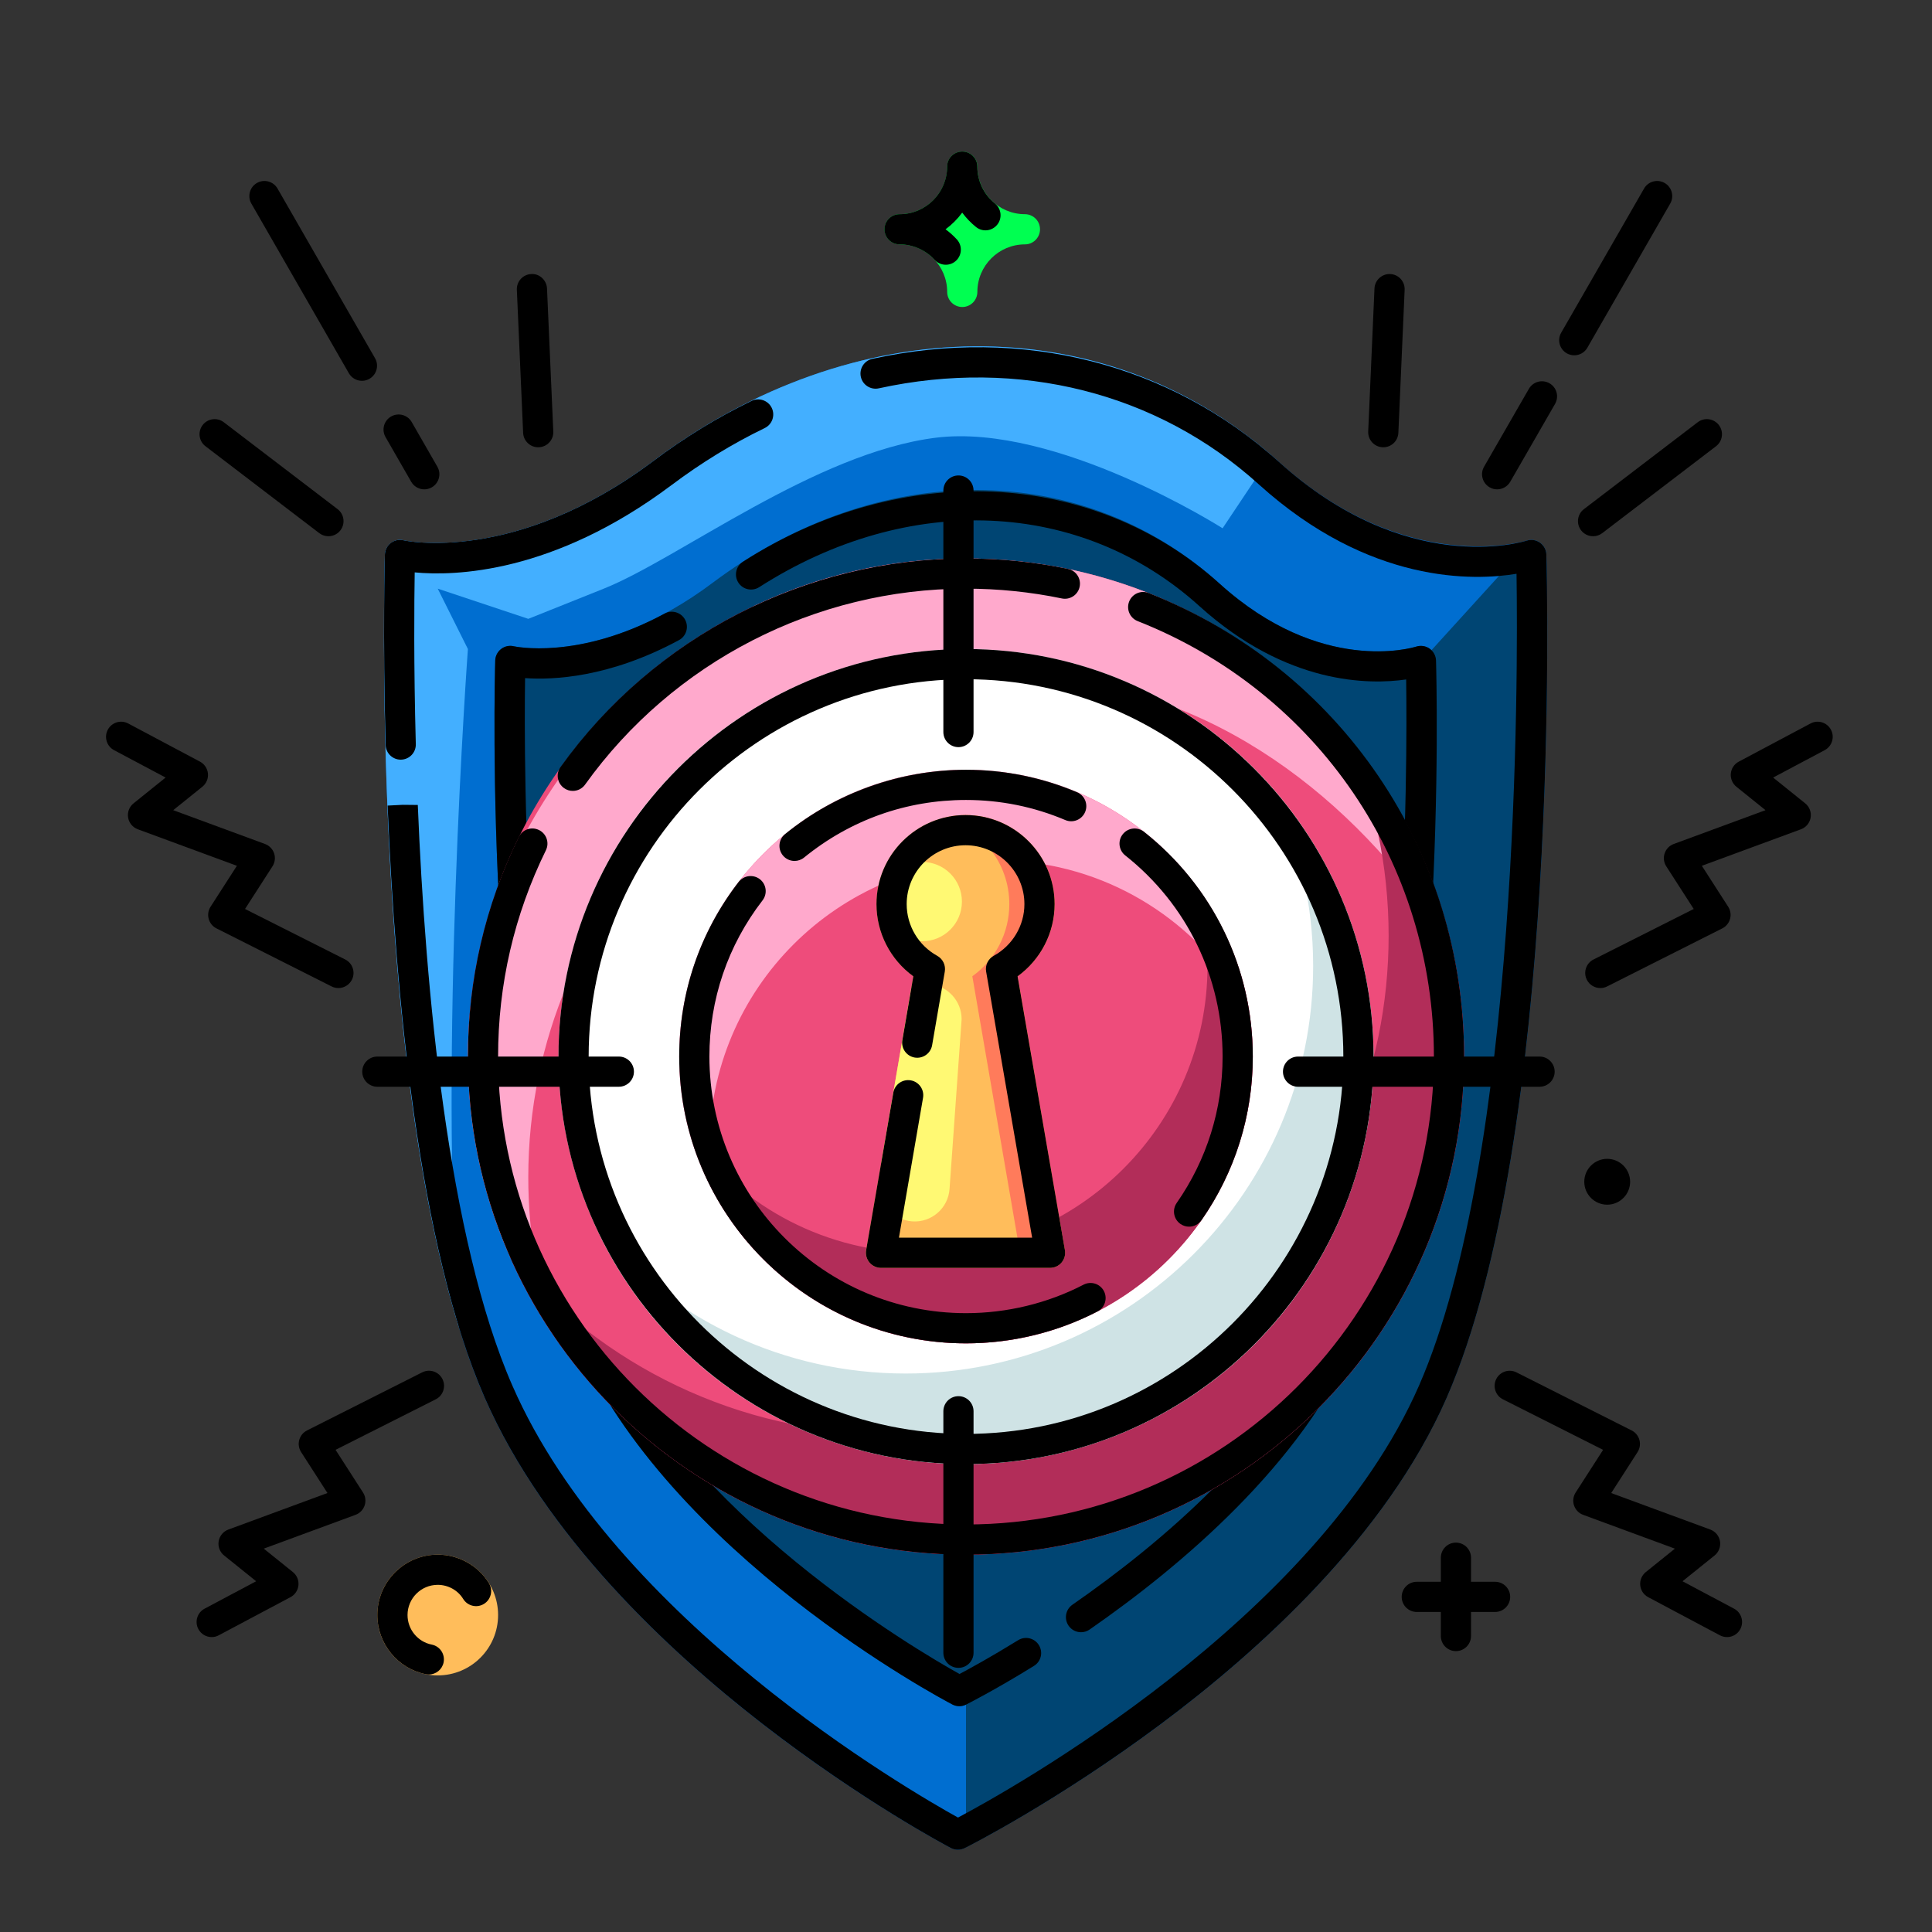 <?xml version="1.0" encoding="utf-8"?>
<!-- Generator: Adobe Illustrator 24.2.1, SVG Export Plug-In . SVG Version: 6.00 Build 0)  -->
<svg version="1.1" xmlns="http://www.w3.org/2000/svg" xmlns:xlink="http://www.w3.org/1999/xlink" x="0px" y="0px"
	 viewBox="0 0 128 128" style="enable-background:new 0 0 128 128;" xml:space="preserve">
<rect x="0" y="0" width="128" height="128" fill="#333333" stroke="none"/>
<style type="text/css">
	.st0{fill:#7DEEFF;}
	.st1{fill:#4DC2CE;}
	.st2{fill:#4C4947;}
	.st3{fill:#75716D;}
	.st4{fill:#2B2927;}
	.st5{fill:#FF3968;}
	.st6{fill:#FF85AE;}
	.st7{fill:#CC194C;}
	.st8{fill:#00E77B;}
	.st9{fill:#EBFFFF;}
	.st10{fill:#004573;}
	.st11{fill:#3C8AB5;}
	.st12{fill:#012E47;}
	.st13{fill:#FFC745;}
	.st14{fill:#FF0097;}
	.st15{fill:#FFBD5B;}
	.st16{fill:#FF7B5B;}
	.st17{fill:#FF0077;}
	.st18{fill:#BC005E;}
	.st19{fill:#FFBF45;}
	.st20{fill:#FFF15C;}
	.st21{fill:#915524;}
	.st22{fill:#5B3314;}
	.st23{fill:#B95A00;}
	.st24{fill:#E58D45;}
	.st25{fill:#CE9D78;}
	.st26{fill:#FE4B9E;}
	.st27{fill:#FFF973;}
	.st28{fill:#006ED0;}
	.st29{fill:#43AFFF;}
	.st30{fill:#FF00A2;}
	.st31{fill:#03263A;}
	.st32{fill:#B22D59;}
	.st33{fill:#FFA9CC;}
	.st34{fill:#52B1DB;}
	.st35{fill:#FF00F4;}
	.st36{fill:#A4F3FF;}
	.st37{fill:#73BBD8;}
	.st38{fill:#00FF51;}
	.st39{fill:#06C460;}
	.st40{fill:#EE4C7B;}
	.st41{fill:#FFEB99;}
	.st42{fill:#45E7FF;}
	.st43{fill:#27B9C4;}
	.st44{fill:#B6FDFF;}
	.st45{fill:#E70045;}
	.st46{fill:#AA073D;}
	.st47{opacity:0.5;}
	.st48{fill:#D0FAFF;}
	.st49{fill:#ACDEE2;}
	.st50{fill:#FFFFFF;}
	.st51{fill:#FF9CBD;}
	.st52{fill:#AD003A;}
	.st53{fill:#CFE3E5;}
	.st54{fill:#173EFF;}
	.st55{fill:#4399C9;}
	.st56{fill:#092EB5;}
	.st57{fill:#40C9FF;}
	.st58{fill:#DCFFE2;}
	.st59{display:none;}
	.st60{display:inline;fill:none;stroke:#BBD7FF;stroke-width:2;stroke-linecap:round;stroke-linejoin:round;stroke-miterlimit:10;}
	.st61{fill:#C7FFD2;}
	.st62{fill:#2EE8FF;}
	.st63{fill:#025593;}
	.st64{fill:#2E7EFF;}
	.st65{fill:#FF6E9E;}
	.st66{fill:none;stroke:#000000;stroke-width:2;stroke-linecap:round;stroke-linejoin:round;stroke-miterlimit:10;}
	.st67{fill:#FF99E0;}
	
		.st68{display:none;fill:none;stroke:#28304F;stroke-width:2;stroke-linecap:round;stroke-linejoin:round;stroke-miterlimit:10;stroke-dasharray:7;}
	.st69{fill:#F8FFFF;}
	.st70{fill:#67C9D3;}
	.st71{fill:#88CFFF;}
	.st72{fill:#1334AA;}
	.st73{fill:#63B2BA;}
	.st74{fill:#033551;}
	.st75{fill:#8C224B;}
	.st76{fill:#FFC7BE;}
	.st77{fill:#E59991;}
	.st78{fill:#FFE6E3;}
	.st79{fill:#1578AF;}
	.st80{fill:#4EA2C6;}
	.st81{fill:#5E3312;}
	.st82{fill:#E2A86A;}
	.st83{fill:#4F2A0F;}
	.st84{fill:#301808;}
	.st85{fill:#965123;}
	.st86{fill:#823B00;}
	.st87{fill:#EA8B3D;}
	.st88{fill:#D39163;}
</style>
<g id="_x30_1">
</g>
<g id="_x30_2">
</g>
<g id="_x30_3">
</g>
<g id="_x30_4">
</g>
<g id="_x30_5">
</g>
<g id="_x30_6">
</g>
<g id="_x30_7">
</g>
<g id="_x30_8">
</g>
<g id="_x30_9">
</g>
<g id="_x31_0">
</g>
<g id="_x31_1">
	<g>
		<g>
			<path class="st28" d="M95.84,92.6c-4.02,9.19-12.5,16.82-18.9,21.6c-6.54,4.88-12.16,7.8-12.94,8.19
				c-0.05,0.03-0.08,0.04-0.09,0.05c-0.14,0.07-0.3,0.11-0.45,0.11c-0.16,0-0.32-0.04-0.47-0.12c-0.23-0.12-5.86-3.08-12.51-8.24
				c-6.16-4.78-14.36-12.41-18.37-21.59c-0.63-1.43-1.2-3-1.71-4.67c-5.75-18.56-4.94-49.75-4.9-51.19c0.01-0.3,0.16-0.58,0.4-0.76
				c0.24-0.19,0.54-0.26,0.84-0.18c0.07,0.02,7.38,1.62,16.55-5.26c13.33-10,29.69-10.12,40.94-0.38c0.17,0.14,0.34,0.29,0.5,0.44
				c8.48,7.67,16.33,5.24,16.41,5.22c0.11-0.04,0.23-0.05,0.34-0.05c0.2,0.01,0.39,0.07,0.54,0.18c0.26,0.19,0.42,0.48,0.43,0.79
				C102.49,38.31,103.45,75.21,95.84,92.6z"/>
		</g>
		<g>
			<path class="st10" d="M95.84,92.6c-4.02,9.19-12.5,16.82-18.9,21.6c-6.54,4.88-12.16,7.8-12.94,8.19V112l30-68l7.48-8.23
				c0.2,0.01,0.39,0.07,0.54,0.18c0.26,0.19,0.42,0.48,0.43,0.79C102.49,38.31,103.45,75.21,95.84,92.6z"/>
		</g>
		<g>
			<path class="st10" d="M95.14,43.763c-0.009-0.313-0.167-0.604-0.422-0.786c-0.254-0.18-0.582-0.231-0.882-0.138
				c-0.255,0.079-6.324,1.897-13.024-4.164c-9.132-8.261-22.635-8.282-33.602-0.059c-7.305,5.479-13.11,4.216-13.164,4.203
				c-0.292-0.074-0.603-0.006-0.842,0.177c-0.24,0.184-0.384,0.465-0.393,0.767c-0.036,1.26-0.811,31.01,5.333,45.053
				c6.194,14.159,24.188,23.709,24.952,24.108c0.145,0.076,0.305,0.114,0.464,0.114c0.153,0,0.307-0.035,0.448-0.105
				c0.798-0.4,19.601-9.948,25.799-24.117C95.951,74.772,95.176,45.022,95.14,43.763z"/>
		</g>
		<g>
			<path class="st38" d="M67.903,14.191c-1.737,0-3.15-1.413-3.15-3.149c0-0.553-0.448-1-1-1s-1,0.447-1,1
				c0,1.736-1.413,3.149-3.149,3.149c-0.552,0-1,0.447-1,1s0.448,1,1,1c1.737,0,3.149,1.413,3.149,3.149c0,0.553,0.448,1,1,1
				s1-0.447,1-1c0-1.736,1.413-3.149,3.15-3.149c0.552,0,1-0.447,1-1S68.456,14.191,67.903,14.191z"/>
		</g>
		<g>
			<path d="M63.56,113.04c-0.16,0-0.319-0.038-0.464-0.114c-0.763-0.399-18.763-9.956-24.953-24.115
				c-6.139-14.034-5.369-43.789-5.333-45.049c0.008-0.302,0.153-0.583,0.393-0.767c0.239-0.183,0.549-0.251,0.842-0.177
				c0.037,0.007,4.247,0.935,9.989-2.168c0.486-0.265,1.092-0.081,1.355,0.404c0.262,0.486,0.082,1.093-0.405,1.355
				c-4.619,2.495-8.361,2.647-10.196,2.518c-0.079,5.602-0.122,30.945,5.187,43.082c5.378,12.303,20.756,21.314,23.596,22.897
				c0.684-0.362,2.085-1.129,3.882-2.238c0.47-0.292,1.086-0.146,1.376,0.325c0.291,0.47,0.145,1.086-0.325,1.376
				c-2.648,1.636-4.424,2.527-4.498,2.564C63.866,113.005,63.713,113.04,63.56,113.04z"/>
		</g>
		<g>
			<path d="M71.621,108.14c-0.317,0-0.628-0.15-0.823-0.43c-0.314-0.454-0.202-1.077,0.251-1.392
				c5.843-4.055,13.523-10.522,16.924-18.309c5.291-12.074,5.269-37.217,5.189-42.993c-2.422,0.352-7.906,0.376-13.693-4.854
				c-7.841-7.096-19.292-7.588-29.17-1.261c-0.466,0.298-1.083,0.163-1.382-0.303c-0.298-0.465-0.162-1.083,0.303-1.381
				c10.498-6.727,23.193-6.138,31.591,1.461c6.703,6.058,12.769,4.238,13.024,4.159c0.302-0.094,0.628-0.042,0.883,0.138
				c0.255,0.182,0.413,0.473,0.422,0.786c0.036,1.26,0.816,31.016-5.333,45.05c-3.588,8.215-11.561,14.948-17.616,19.149
				C72.017,108.082,71.818,108.14,71.621,108.14z"/>
		</g>
		<g>
			<path class="st40" d="M97,70c0,18.2-14.8,33-33,33c-11.32,0-21.32-5.72-27.26-14.43c-0.18-0.26-0.35-0.53-0.53-0.8
				c-0.04-0.07-0.09-0.14-0.13-0.21c-0.2-0.31-0.39-0.63-0.58-0.96c-0.04-0.06-0.08-0.12-0.12-0.19c-0.17-0.31-0.34-0.62-0.51-0.93
				c-0.19-0.36-0.38-0.72-0.55-1.08c-0.18-0.36-0.35-0.73-0.51-1.1c-0.17-0.37-0.33-0.74-0.48-1.12c-1.07-2.69-1.8-5.55-2.13-8.53
				c-0.03-0.32-0.06-0.63-0.09-0.94c-0.01-0.11-0.02-0.21-0.02-0.31c-0.03-0.31-0.04-0.62-0.06-0.93C31.01,70.99,31,70.49,31,70
				c0-0.28,0-0.57,0.01-0.85c0.33-12.85,8.03-23.89,19.03-29.04C54.28,38.11,59.01,37,64,37c7.96,0,15.27,2.83,20.98,7.55
				C92.32,50.6,97,59.76,97,70z"/>
		</g>
		<g>
			<path class="st33" d="M95,61c-5.94-8.7-15.69-16-27-16c-18.2,0-33,14.8-33,33c0,3.7,0.61,7.25,1.74,10.57
				c-0.18-0.26-0.35-0.53-0.53-0.8c-0.04-0.07-0.09-0.14-0.13-0.21c-0.2-0.31-0.39-0.63-0.58-0.96c-0.04-0.06-0.08-0.12-0.12-0.19
				c-0.17-0.31-0.34-0.62-0.51-0.93c-0.19-0.36-0.38-0.72-0.55-1.08c-0.18-0.36-0.35-0.73-0.51-1.1c-0.17-0.37-0.33-0.74-0.48-1.12
				c-1.07-2.69-1.8-5.55-2.13-8.53c-0.03-0.32-0.06-0.63-0.09-0.94c-0.01-0.11-0.02-0.21-0.02-0.31c-0.03-0.31-0.04-0.62-0.06-0.93
				C31.01,70.99,31,70.49,31,70c0-0.28,0-0.57,0.01-0.85c0.35-12.26,8.29-23.33,19.03-29.04C54.28,38.11,59.01,37,64,37
				c7.96,0,15.27,2.83,20.98,7.55C89.96,49.39,93.52,55.56,95,61z"/>
		</g>
		<g>
			<path class="st32" d="M97,70c0,18.2-14.8,33-33,33c-13.48,0-25.1-8.12-30.22-19.74C39.84,90.44,48.9,95,59,95
				c18.2,0,33-14.8,33-33c0-4.72-0.99-9.2-2.78-13.26C94.07,54.48,97,61.9,97,70z"/>
		</g>
		<g>
			<path class="st29" d="M84.23,30.16L81,35c0,0-11-7-19-6s-17,8-22,10s-5,2-5,2l-6-2l2,4c0,0-1.96,26.74-0.6,44.93
				c-5.75-18.56-4.94-49.75-4.9-51.19c0.01-0.3,0.16-0.58,0.4-0.76c0.24-0.19,0.54-0.26,0.84-0.18c0.07,0.02,7.38,1.62,16.55-5.26
				C56.62,20.54,72.98,20.42,84.23,30.16z"/>
		</g>
		<g>
			<circle class="st50" cx="64" cy="70" r="27"/>
		</g>
		<g>
			<path class="st40" d="M83,70c0,10.48-8.52,19-19,19c-7.81,0-14.54-4.74-17.44-11.49C45.55,75.21,45,72.67,45,70
				c0-10.48,8.52-19,19-19c7.03,0,13.18,3.83,16.46,9.52c0.01,0.01,0,0.01,0,0.01C82.08,63.32,83,66.55,83,70z"/>
		</g>
		<g>
			<path class="st32" d="M83,70c0,10.48-8.52,19-19,19c-8.62,0-15.91-5.76-18.22-13.64C49.25,80,54.78,83,61,83
				c10.48,0,19-8.52,19-19c0-1.86-0.27-3.65-0.78-5.35C81.6,61.82,83,65.75,83,70z"/>
		</g>
		<g>
			<path class="st33" d="M81.83,65.5C78.42,60.38,72.6,57,66,57c-10.48,0-19,8.52-19,19c0,0.85,0.06,1.68,0.17,2.5
				c-0.22-0.32-0.42-0.65-0.61-0.99C45.55,75.21,45,72.67,45,70c0-10.48,8.52-19,19-19c7.03,0,13.18,3.83,16.46,9.52
				c0.01,0.01,0,0.01,0,0.01C81.14,62.09,81.6,63.76,81.83,65.5z"/>
		</g>
		<g>
			<path class="st53" d="M91,70c0,14.89-12.11,27-27,27c-10.68,0-19.93-6.23-24.3-15.24C44.63,87.42,51.91,91,60,91
				c14.89,0,27-12.11,27-27c0-4.21-0.97-8.2-2.7-11.76C88.48,56.99,91,63.21,91,70z"/>
		</g>
		<g>
			<path class="st15" d="M70.55,82.83c0.05,0.29-0.03,0.59-0.22,0.81C70.14,83.87,69.86,84,69.57,84h-11.2
				c-0.3,0-0.58-0.13-0.77-0.36c-0.19-0.22-0.27-0.52-0.22-0.81l1.02-5.89l1.98-11.51l0.13-0.75c-1.52-1.1-2.44-2.87-2.44-4.78
				c0-3.25,2.64-5.9,5.9-5.9c3.25,0,5.9,2.65,5.9,5.9c0,1.91-0.92,3.68-2.45,4.78L70.55,82.83z"/>
		</g>
		<g>
			<path class="st27" d="M63.71,67.52c0,0.05-0.01,0.1-0.01,0.16l-0.79,11.09c-0.09,1.28-1.2,2.24-2.47,2.15
				c-1.28-0.09-2.24-1.2-2.15-2.47l0.11-1.51l1.98-11.51c0.35-0.18,0.75-0.26,1.17-0.23C62.77,65.29,63.71,66.31,63.71,67.52z"/>
		</g>
		<g>
			<circle class="st27" cx="61.104" cy="59.733" r="2.626"/>
		</g>
		<g>
			<path class="st16" d="M70.55,82.83c0.05,0.29-0.03,0.59-0.22,0.81C70.14,83.87,69.86,84,69.57,84h-3c0.29,0,0.57-0.13,0.76-0.36
				c0.19-0.22,0.27-0.52,0.22-0.81l-3.13-18.15c1.53-1.1,2.45-2.87,2.45-4.78c0-2.73-1.87-5.04-4.4-5.7c0.48-0.13,0.98-0.2,1.5-0.2
				c3.25,0,5.9,2.65,5.9,5.9c0,1.91-0.92,3.68-2.45,4.78L70.55,82.83z"/>
		</g>
		<g>
			<path d="M69.57,84h-11.2c-0.295,0-0.575-0.13-0.765-0.355s-0.271-0.523-0.221-0.814l1.8-10.44
				c0.094-0.544,0.607-0.909,1.155-0.815c0.544,0.094,0.909,0.611,0.815,1.155L59.557,82h8.825l-3.048-17.63
				c-0.073-0.419,0.129-0.839,0.502-1.045c1.254-0.693,2.034-2.006,2.034-3.425c0-2.15-1.75-3.9-3.9-3.9c-2.151,0-3.9,1.75-3.9,3.9
				c0,1.423,0.775,2.734,2.023,3.425c0.373,0.206,0.574,0.625,0.502,1.045l-0.84,4.88c-0.094,0.543-0.611,0.906-1.155,0.815
				c-0.544-0.094-0.91-0.61-0.816-1.155l0.727-4.226c-1.522-1.104-2.442-2.878-2.442-4.784c0-3.254,2.647-5.9,5.9-5.9
				s5.9,2.646,5.9,5.9c0,1.903-0.924,3.679-2.452,4.784l3.137,18.146c0.05,0.29-0.03,0.588-0.22,0.814
				C70.145,83.87,69.865,84,69.57,84z"/>
		</g>
		<g>
			<circle class="st15" cx="29" cy="107" r="4"/>
		</g>
		<g>
			<path d="M26.549,50.33c-0.54,0-0.984-0.43-0.999-0.973c-0.198-7.333-0.051-12.564-0.05-12.617
				c0.009-0.301,0.153-0.583,0.393-0.766c0.24-0.184,0.548-0.252,0.843-0.177c0.069,0.016,7.375,1.624,16.554-5.258
				c2.067-1.553,4.255-2.893,6.504-3.98c0.497-0.237,1.096-0.032,1.336,0.465s0.032,1.095-0.465,1.336
				c-2.133,1.031-4.21,2.303-6.175,3.779c-7.836,5.876-14.393,6.034-17.015,5.783c-0.032,1.908-0.07,6.091,0.073,11.38
				c0.015,0.553-0.42,1.012-0.973,1.027C26.567,50.33,26.559,50.33,26.549,50.33z"/>
		</g>
		<g>
			<path d="M63.46,122.55c-0.16,0-0.319-0.038-0.464-0.114c-0.236-0.124-5.863-3.091-12.514-8.249
				c-6.166-4.783-14.358-12.41-18.369-21.586c-4.4-10.04-5.926-26.875-6.432-39.229l0.999-0.051l1,0.01
				c0.498,12.142,1.99,28.712,6.266,38.469c6.789,15.533,26.294,26.83,29.524,28.618c3.326-1.763,23.744-13.08,30.544-28.618
				c6.667-15.258,6.559-47.169,6.46-53.786c-2.794,0.464-9.736,0.717-17.085-5.932c-6.711-6.071-15.883-8.384-25.166-6.354
				c-0.536,0.119-1.073-0.223-1.191-0.763c-0.118-0.539,0.224-1.072,0.763-1.19c9.92-2.176,19.738,0.313,26.935,6.825
				c8.434,7.63,16.092,5.32,16.414,5.219c0.3-0.094,0.627-0.045,0.883,0.138c0.256,0.182,0.413,0.473,0.422,0.786
				c0.044,1.562,0.999,38.464-6.603,55.859c-4.019,9.184-12.5,16.813-18.907,21.597c-6.908,5.157-12.785,8.123-13.031,8.246
				C63.767,122.515,63.613,122.55,63.46,122.55z"/>
		</g>
		<g>
			<path d="M52.641,57.04c-0.291,0-0.579-0.126-0.776-0.369c-0.349-0.429-0.284-1.059,0.145-1.407C55.392,52.515,59.65,51,64,51
				c2.549,0,5.025,0.501,7.36,1.489c0.509,0.215,0.747,0.802,0.531,1.311s-0.803,0.747-1.311,0.531C68.494,53.448,66.28,53,64,53
				c-3.949,0-7.659,1.319-10.729,3.816C53.085,56.967,52.862,57.04,52.641,57.04z"/>
		</g>
		<g>
			<path d="M64,89c-10.477,0-19-8.523-19-19c0-4.233,1.362-8.234,3.938-11.571c0.338-0.437,0.967-0.515,1.403-0.181
				c0.437,0.338,0.518,0.966,0.18,1.403C48.218,62.635,47,66.213,47,70c0,9.374,7.626,17,17,17c2.713,0,5.407-0.652,7.79-1.888
				c0.492-0.253,1.094-0.063,1.348,0.428c0.254,0.49,0.063,1.094-0.428,1.348C70.044,88.27,67.032,89,64,89z"/>
		</g>
		<g>
			<path d="M78.779,81.27c-0.197,0-0.397-0.059-0.571-0.18c-0.453-0.316-0.564-0.939-0.248-1.393C79.949,76.848,81,73.494,81,70
				c0-5.227-2.351-10.084-6.45-13.326c-0.434-0.343-0.507-0.972-0.164-1.404c0.343-0.434,0.971-0.507,1.404-0.164
				C80.372,58.729,83,64.158,83,70c0,3.905-1.176,7.654-3.4,10.842C79.405,81.12,79.095,81.27,78.779,81.27z"/>
		</g>
		<g>
			<path d="M64,97c-14.888,0-27-12.112-27-27s12.112-27,27-27s27,12.112,27,27S78.888,97,64,97z M64,45c-13.785,0-25,11.215-25,25
				s11.215,25,25,25s25-11.215,25-25S77.785,45,64,45z"/>
		</g>
		<g>
			<path d="M37.949,52.4c-0.202,0-0.405-0.061-0.582-0.188c-0.449-0.321-0.552-0.946-0.23-1.395C43.335,42.166,53.377,37,64,37
				c2.28,0,4.553,0.232,6.754,0.691c0.541,0.112,0.888,0.642,0.775,1.183c-0.112,0.54-0.641,0.887-1.183,0.774
				C68.279,39.219,66.144,39,64,39c-9.979,0-19.414,4.854-25.237,12.982C38.568,52.255,38.261,52.4,37.949,52.4z"/>
		</g>
		<g>
			<path d="M64,103c-18.196,0-33-14.804-33-33c0-5.093,1.135-9.988,3.372-14.551c0.244-0.496,0.841-0.703,1.338-0.457
				c0.496,0.243,0.701,0.842,0.458,1.338C34.066,60.615,33,65.215,33,70c0,17.094,13.907,31,31,31s31-13.906,31-31
				c0-12.82-7.704-24.145-19.627-28.85c-0.514-0.203-0.766-0.784-0.563-1.298s0.783-0.766,1.297-0.562
				C88.799,44.299,97,56.354,97,70C97,88.196,82.196,103,64,103z"/>
		</g>
		<g>
			<g>
				<path d="M41,72H25c-0.552,0-1-0.447-1-1s0.448-1,1-1h16c0.552,0,1,0.447,1,1S41.552,72,41,72z"/>
			</g>
			<g>
				<path d="M102,72H86c-0.552,0-1-0.447-1-1s0.448-1,1-1h16c0.552,0,1,0.447,1,1S102.552,72,102,72z"/>
			</g>
		</g>
		<g>
			<g>
				<path d="M63.5,49.5c-0.552,0-1-0.447-1-1v-16c0-0.553,0.448-1,1-1s1,0.447,1,1v16C64.5,49.053,64.052,49.5,63.5,49.5z"/>
			</g>
			<g>
				<path d="M63.5,110.5c-0.552,0-1-0.447-1-1v-16c0-0.553,0.448-1,1-1s1,0.447,1,1v16C64.5,110.053,64.052,110.5,63.5,110.5z"/>
			</g>
		</g>
		<g>
			<path d="M62.661,17.54c-0.271,0-0.541-0.109-0.738-0.324c-0.597-0.651-1.443-1.025-2.323-1.025c-0.552,0-1-0.447-1-1s0.448-1,1-1
				c1.737,0,3.15-1.413,3.15-3.15c0-0.553,0.448-1,1-1s1,0.447,1,1c0,0.951,0.426,1.842,1.168,2.442
				c0.43,0.347,0.497,0.977,0.149,1.406s-0.976,0.498-1.406,0.148c-0.348-0.28-0.653-0.601-0.912-0.95
				c-0.31,0.421-0.683,0.794-1.104,1.104c0.27,0.198,0.522,0.424,0.751,0.674c0.373,0.407,0.345,1.04-0.062,1.413
				C63.144,17.453,62.902,17.54,62.661,17.54z"/>
		</g>
		<g>
			<g>
				<path d="M96.459,109.391c-0.552,0-1-0.447-1-1v-5.188c0-0.553,0.448-1,1-1s1,0.447,1,1v5.188
					C97.459,108.943,97.012,109.391,96.459,109.391z"/>
			</g>
			<g>
				<path d="M99.053,106.797h-5.187c-0.552,0-1-0.447-1-1s0.448-1,1-1h5.187c0.552,0,1,0.447,1,1S99.605,106.797,99.053,106.797z"/>
			</g>
		</g>
		<g>
			<path d="M28.411,110.94c-0.064,0-0.129-0.006-0.195-0.019C26.353,110.554,25,108.904,25,107c0-2.206,1.794-4,4-4
				c1.381,0,2.681,0.724,3.393,1.889c0.288,0.471,0.14,1.087-0.332,1.375s-1.086,0.139-1.375-0.332
				C30.335,105.357,29.689,105,29,105c-1.103,0-2,0.897-2,2c0,0.952,0.674,1.776,1.604,1.959c0.542,0.107,0.894,0.634,0.787,1.175
				C29.297,110.61,28.879,110.94,28.411,110.94z"/>
		</g>
		<g>
			<g>
				<path d="M106.481,79.814c-0.837,0-1.519-0.682-1.519-1.519s0.682-1.519,1.519-1.519S108,77.459,108,78.295
					S107.318,79.814,106.481,79.814z"/>
			</g>
		</g>
		<g>
			<g>
				<path d="M105.546,35.527c-0.301,0-0.599-0.136-0.796-0.393c-0.335-0.439-0.251-1.067,0.188-1.402l7.54-5.758
					c0.439-0.337,1.067-0.25,1.402,0.188c0.335,0.439,0.251,1.067-0.188,1.402l-7.54,5.758
					C105.971,35.461,105.757,35.527,105.546,35.527z"/>
			</g>
			<g>
				<path d="M91.647,29.633c-0.015,0-0.03,0-0.045-0.001c-0.552-0.024-0.979-0.491-0.955-1.043l0.416-9.478
					c0.024-0.553,0.5-0.981,1.043-0.955c0.552,0.024,0.979,0.491,0.955,1.043l-0.416,9.478
					C92.622,29.214,92.179,29.633,91.647,29.633z"/>
			</g>
			<g>
				<path d="M104.299,23.54c-0.169,0-0.34-0.043-0.498-0.133c-0.479-0.275-0.644-0.887-0.368-1.365l5.49-9.55
					c0.274-0.479,0.887-0.643,1.365-0.369c0.479,0.275,0.644,0.887,0.368,1.365l-5.49,9.55
					C104.982,23.36,104.645,23.54,104.299,23.54z"/>
			</g>
			<g>
				<path d="M99.189,32.42c-0.169,0-0.341-0.043-0.498-0.134c-0.479-0.275-0.643-0.887-0.368-1.365l2.97-5.16
					c0.276-0.479,0.888-0.643,1.366-0.367c0.479,0.275,0.643,0.887,0.368,1.365l-2.97,5.16C99.872,32.24,99.535,32.42,99.189,32.42z
					"/>
			</g>
		</g>
		<g>
			<g>
				<path d="M21.759,35.527c-0.211,0-0.425-0.066-0.606-0.205l-7.54-5.758c-0.439-0.335-0.523-0.963-0.188-1.402
					c0.334-0.438,0.962-0.524,1.402-0.188l7.54,5.758c0.439,0.335,0.523,0.963,0.188,1.402
					C22.358,35.392,22.06,35.527,21.759,35.527z"/>
			</g>
			<g>
				<path d="M35.657,29.633c-0.532,0-0.975-0.419-0.998-0.956l-0.416-9.478c-0.024-0.552,0.403-1.019,0.955-1.043
					c0.533-0.041,1.019,0.402,1.043,0.955l0.416,9.478c0.024,0.552-0.403,1.019-0.955,1.043
					C35.687,29.633,35.672,29.633,35.657,29.633z"/>
			</g>
			<g>
				<path d="M23.981,25.23c-0.346,0-0.683-0.18-0.868-0.502l-6.46-11.24c-0.275-0.479-0.11-1.09,0.369-1.365
					c0.478-0.274,1.09-0.11,1.365,0.369l6.46,11.24c0.275,0.479,0.11,1.09-0.369,1.365C24.321,25.188,24.15,25.23,23.981,25.23z"/>
			</g>
			<g>
				<path d="M28.111,32.42c-0.347,0-0.683-0.18-0.868-0.502l-1.7-2.96c-0.275-0.479-0.11-1.09,0.369-1.365
					c0.479-0.273,1.09-0.11,1.365,0.369l1.7,2.96c0.275,0.479,0.11,1.09-0.369,1.365C28.451,32.377,28.28,32.42,28.111,32.42z"/>
			</g>
		</g>
		<g>
			<path d="M22.419,65.461c-0.151,0-0.305-0.034-0.449-0.107l-7.629-3.846c-0.253-0.127-0.44-0.356-0.515-0.63
				s-0.029-0.565,0.124-0.804l1.745-2.713l-6.567-2.42c-0.338-0.125-0.583-0.422-0.641-0.777s0.08-0.715,0.36-0.94l2.125-1.709
				l-3.417-1.816c-0.487-0.259-0.672-0.864-0.413-1.353c0.259-0.487,0.863-0.674,1.353-0.413l4.755,2.528
				c0.296,0.157,0.494,0.454,0.526,0.789c0.032,0.334-0.107,0.662-0.369,0.873l-1.93,1.553l6.08,2.24
				c0.285,0.105,0.506,0.333,0.603,0.621s0.057,0.604-0.107,0.858l-1.819,2.827l6.638,3.346c0.493,0.248,0.691,0.85,0.443,1.343
				C23.138,65.26,22.785,65.461,22.419,65.461z"/>
		</g>
		<g>
			<path d="M114.419,108.461c-0.158,0-0.319-0.037-0.469-0.117l-4.755-2.528c-0.296-0.157-0.494-0.454-0.526-0.789
				c-0.032-0.334,0.107-0.662,0.369-0.873l1.929-1.552l-6.08-2.24c-0.285-0.105-0.506-0.333-0.603-0.621s-0.057-0.604,0.107-0.858
				l1.819-2.827l-6.638-3.347c-0.493-0.248-0.691-0.85-0.443-1.343s0.85-0.692,1.343-0.442l7.629,3.847
				c0.253,0.127,0.44,0.356,0.515,0.63s0.029,0.565-0.124,0.804l-1.745,2.713l6.567,2.42c0.338,0.125,0.583,0.422,0.641,0.777
				s-0.08,0.715-0.36,0.94l-2.124,1.708l3.416,1.816c0.487,0.259,0.672,0.864,0.413,1.353
				C115.124,108.269,114.777,108.461,114.419,108.461z"/>
		</g>
		<g>
			<path d="M106.026,65.461c-0.366,0-0.718-0.201-0.894-0.55c-0.249-0.493-0.05-1.095,0.443-1.343l6.638-3.346l-1.819-2.827
				c-0.164-0.255-0.204-0.57-0.107-0.858s0.318-0.516,0.603-0.621l6.08-2.24l-1.93-1.553c-0.262-0.211-0.4-0.539-0.369-0.873
				c0.032-0.335,0.229-0.632,0.526-0.789l4.755-2.528c0.489-0.261,1.094-0.074,1.353,0.413c0.259,0.488,0.074,1.094-0.413,1.353
				l-3.417,1.816l2.125,1.709c0.28,0.226,0.418,0.585,0.36,0.94s-0.303,0.652-0.641,0.777l-6.567,2.42l1.745,2.713
				c0.153,0.238,0.199,0.53,0.124,0.804s-0.262,0.503-0.515,0.63l-7.629,3.846C106.331,65.427,106.177,65.461,106.026,65.461z"/>
		</g>
		<g>
			<path d="M14.026,108.461c-0.358,0-0.704-0.192-0.884-0.53c-0.259-0.488-0.074-1.094,0.413-1.353l3.416-1.816l-2.124-1.708
				c-0.281-0.226-0.418-0.585-0.36-0.94s0.303-0.652,0.641-0.777l6.567-2.42l-1.745-2.713c-0.153-0.238-0.199-0.53-0.124-0.804
				s0.262-0.503,0.515-0.63l7.629-3.847c0.493-0.251,1.095-0.051,1.343,0.442s0.05,1.095-0.443,1.343l-6.638,3.347l1.819,2.827
				c0.164,0.255,0.204,0.57,0.107,0.858s-0.318,0.516-0.603,0.621l-6.08,2.24l1.929,1.552c0.262,0.211,0.401,0.539,0.369,0.873
				c-0.032,0.335-0.229,0.632-0.526,0.789l-4.755,2.528C14.345,108.424,14.184,108.461,14.026,108.461z"/>
		</g>
	</g>
</g>
<g id="_x31_2">
</g>
<g id="_x31_3">
</g>
<g id="_x31_4">
</g>
<g id="_x31_5">
</g>
<g id="_x31_6">
</g>
<g id="_x31_7">
</g>
<g id="_x31_8">
</g>
<g id="_x31_9">
</g>
<g id="_x32_0">
</g>
</svg>
